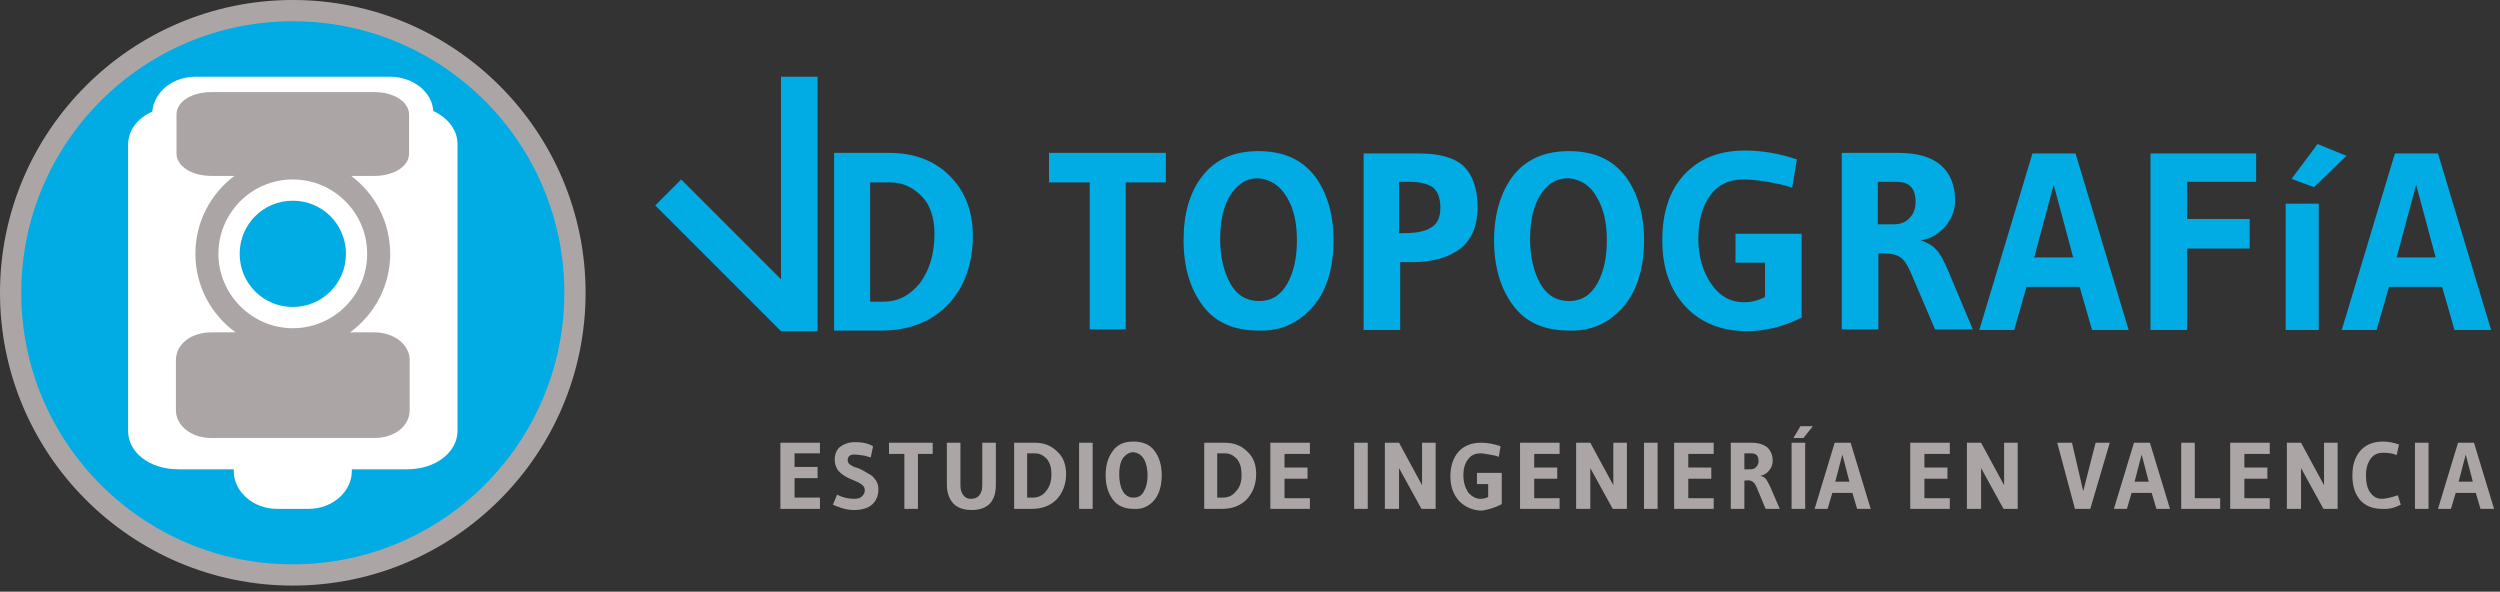 <svg width="300" height="71" viewBox="0 0 300 71" fill="none" xmlns="http://www.w3.org/2000/svg">
<rect x="0" y="0" width="300" height="71" fill="#333333" stroke="none"/>
<path fill-rule="evenodd" clip-rule="evenodd" d="M98.393 61.062H93.647V53.128H98.393V54.403H95.347V56.032H98.11V57.378H95.347V59.716H98.393V61.062ZM102.572 53.057C101.864 53.057 101.297 53.27 100.801 53.624C100.376 53.978 100.164 54.545 100.164 55.182C100.164 55.607 100.306 56.032 100.518 56.386C100.801 56.741 101.085 56.953 101.439 57.166C101.793 57.378 102.147 57.52 102.502 57.661C102.856 57.803 103.139 57.945 103.422 58.157C103.706 58.37 103.777 58.582 103.777 58.866C103.777 59.149 103.635 59.362 103.422 59.574C103.21 59.787 102.927 59.858 102.502 59.858C101.793 59.858 101.156 59.716 100.447 59.362L99.951 60.566C100.235 60.708 100.66 60.849 101.085 60.991C101.581 61.133 102.006 61.203 102.502 61.203C103.422 61.203 104.131 60.991 104.627 60.566C105.122 60.141 105.406 59.503 105.406 58.724C105.406 58.299 105.335 58.016 105.122 57.661C104.91 57.378 104.697 57.095 104.414 56.953C104.131 56.812 103.847 56.599 103.564 56.457C103.281 56.316 102.997 56.174 102.714 56.103C102.431 56.032 102.218 55.891 102.006 55.749C101.793 55.607 101.722 55.395 101.722 55.253C101.722 54.757 102.006 54.545 102.502 54.545C102.856 54.545 103.281 54.615 103.777 54.686L104.485 54.899L104.768 53.553C104.06 53.128 103.281 53.057 102.572 53.057ZM110.152 61.062V54.474H111.923V53.128H106.681V54.474H108.523V61.062H110.152ZM119.502 58.157V53.128H117.873V58.299C117.873 58.795 117.732 59.149 117.519 59.432C117.307 59.716 116.952 59.858 116.527 59.858C116.102 59.858 115.819 59.716 115.606 59.432C115.394 59.149 115.252 58.795 115.252 58.299V53.128H113.623V58.157C113.623 59.149 113.906 59.858 114.402 60.424C114.898 60.92 115.606 61.203 116.598 61.203C117.59 61.203 118.298 60.92 118.794 60.424C119.29 59.858 119.502 59.149 119.502 58.157ZM126.87 54.191C126.161 53.482 125.311 53.128 124.178 53.128H121.698V61.062H123.824C125.028 61.062 126.019 60.708 126.799 59.928C127.507 59.149 127.932 58.157 127.932 56.882C127.932 55.749 127.578 54.828 126.87 54.191ZM125.524 58.937C125.099 59.503 124.532 59.716 123.894 59.716H123.257V54.403H124.178C124.744 54.403 125.169 54.615 125.594 55.041C125.949 55.466 126.161 56.032 126.161 56.741C126.232 57.661 125.949 58.441 125.524 58.937ZM131.12 53.128H129.491V61.062H131.12V53.128ZM137.92 60.566C138.912 59.858 139.408 58.653 139.408 57.024C139.408 55.82 139.124 54.899 138.558 54.12C137.991 53.34 137.141 52.986 136.008 52.986C134.874 52.986 134.095 53.34 133.528 54.12C132.962 54.899 132.678 55.82 132.678 57.024C132.678 58.228 132.962 59.149 133.528 59.928C134.095 60.708 134.945 61.062 136.008 61.062C136.787 61.133 137.424 60.92 137.92 60.566ZM137.283 55.111C137.566 55.607 137.708 56.316 137.708 57.024C137.708 57.803 137.566 58.441 137.283 58.937C136.999 59.503 136.574 59.716 136.008 59.716C135.441 59.716 135.016 59.432 134.732 58.937C134.449 58.441 134.307 57.732 134.307 56.953C134.307 55.891 134.52 55.111 135.016 54.686C135.299 54.403 135.653 54.261 136.008 54.261C136.574 54.332 136.999 54.615 137.283 55.111ZM149.679 54.191C148.971 53.482 148.121 53.128 146.987 53.128H144.508V61.062H146.633C147.837 61.062 148.829 60.708 149.608 59.928C150.317 59.149 150.742 58.157 150.742 56.882C150.742 55.749 150.388 54.828 149.679 54.191ZM148.333 58.937C147.908 59.503 147.342 59.716 146.704 59.716H146.066V54.403H146.987C147.554 54.403 147.979 54.615 148.404 55.041C148.758 55.466 148.971 56.032 148.971 56.741C149.042 57.661 148.829 58.441 148.333 58.937ZM157.188 59.787H154.142V57.449H156.905V56.103H154.142V54.474H157.188V53.128H152.442V61.062H157.188V59.787ZM164.13 53.128H162.501V61.062H164.13V53.128ZM172.276 53.128H170.647V58.228L167.884 53.128H166.184V61.062H167.884V56.174L170.576 61.062H172.276V53.128ZM180.21 60.495V56.741H177.235V58.087H178.581V59.645C178.297 59.787 177.943 59.858 177.66 59.858C177.093 59.858 176.597 59.574 176.172 59.078C175.818 58.512 175.606 57.874 175.606 57.024C175.606 56.174 175.818 55.536 176.172 55.111C176.526 54.615 177.022 54.403 177.66 54.403C177.943 54.403 178.297 54.474 178.722 54.545C179.147 54.615 179.572 54.686 179.856 54.828L180.068 53.553C179.289 53.27 178.51 53.128 177.731 53.128C176.597 53.128 175.676 53.482 175.039 54.191C174.401 54.899 174.047 55.891 174.047 57.166C174.047 58.37 174.401 59.362 175.11 60.141C175.818 60.849 176.739 61.274 177.872 61.274C178.652 61.133 179.431 60.92 180.21 60.495ZM187.152 59.787H184.106V57.449H186.869V56.103H184.106V54.474H187.152V53.128H182.406V61.062H187.152V59.787ZM195.228 53.128H193.598V58.228L190.836 53.128H189.136V61.062H190.836V56.174L193.527 61.062H195.228V53.128ZM198.911 53.128H197.282V61.062H198.911V53.128ZM205.711 59.787H202.595V57.449H205.357V56.103H202.595V54.474H205.641V53.128H200.895V61.062H205.641V59.787H205.711ZM210.316 57.803C210.528 57.945 210.67 58.157 210.812 58.512L211.874 61.062H213.574L212.441 58.441C212.228 58.016 212.087 57.732 211.945 57.52C211.803 57.307 211.52 57.166 211.237 57.095C211.662 57.024 212.016 56.812 212.299 56.457C212.583 56.103 212.724 55.749 212.724 55.324C212.724 54.615 212.512 54.12 212.087 53.695C211.662 53.34 211.024 53.128 210.174 53.128H207.695V61.062H209.324V57.661H209.466C209.891 57.591 210.103 57.661 210.316 57.803ZM211.024 55.324C211.024 55.607 210.953 55.82 210.741 56.032C210.599 56.245 210.316 56.316 210.033 56.316H209.324V54.403H210.174C210.741 54.403 211.024 54.686 211.024 55.324ZM216.62 53.128H214.991V61.062H216.62V53.128ZM216.408 52.561L217.541 51.145H216.054L215.204 52.561H216.408ZM222.075 53.128H220.162L217.754 61.062H219.312L219.879 59.149H222.287L222.854 61.062H224.483L222.075 53.128ZM220.233 57.803L221.083 54.545L221.933 57.803H220.233ZM233.975 59.787H230.93V57.449H233.692V56.103H230.93V54.474H233.975V53.128H229.229V61.062H233.975V59.787ZM242.122 53.128H240.493V58.228L237.73 53.128H236.03V61.062H237.73V56.174L240.422 61.062H242.122V53.128ZM251.472 53.128L249.985 58.937L248.639 53.128H246.868L248.993 61.062H250.835L253.172 53.128H251.472ZM257.989 53.128H256.077L253.668 61.062H255.227L255.793 59.149H258.202L258.769 61.062H260.398L257.989 53.128ZM256.148 57.803L256.998 54.545L257.848 57.803H256.148ZM266.419 59.787H263.373V53.128H261.744V61.062H266.419V59.787ZM272.369 59.787H269.323V57.449H272.086V56.103H269.323V54.474H272.369V53.128H267.623V61.062H272.369V59.787ZM280.516 53.128H278.886V58.228L276.124 53.128H274.424V61.062H276.124V56.174L278.816 61.062H280.516V53.128ZM288.095 60.566L287.741 59.432C286.891 59.716 286.253 59.858 285.828 59.858C285.191 59.858 284.766 59.574 284.412 59.078C284.057 58.582 283.916 57.874 283.916 57.024C283.916 56.174 284.128 55.536 284.483 55.041C284.837 54.545 285.333 54.332 285.97 54.332C286.608 54.332 287.174 54.403 287.599 54.615L287.883 53.34C287.245 53.128 286.608 52.986 285.97 52.986C284.837 52.986 283.916 53.34 283.278 54.049C282.641 54.757 282.287 55.749 282.287 57.024C282.287 58.299 282.57 59.22 283.207 59.999C283.845 60.708 284.695 61.062 285.828 61.062C286.678 61.133 287.387 60.92 288.095 60.566ZM291.425 53.128H289.795V61.062H291.425V53.128ZM296.879 53.128H294.966L292.558 61.062H294.116L294.683 59.149H297.092L297.658 61.062H299.287L296.879 53.128ZM295.037 57.803L295.887 54.545L296.737 57.803H295.037Z" fill="#ABA5A6"/>
<path d="M113.977 21.11C112.135 19.268 109.727 18.347 106.681 18.347H100.093V39.669H105.76C109.089 39.669 111.781 38.606 113.765 36.552C115.748 34.427 116.74 31.664 116.74 28.264C116.74 25.36 115.819 22.951 113.977 21.11ZM110.365 34.002C109.16 35.489 107.744 36.198 106.043 36.198H104.414V21.889H106.823C108.31 21.889 109.514 22.455 110.577 23.518C111.64 24.581 112.135 26.139 112.135 28.052C112.135 30.531 111.498 32.514 110.365 34.002ZM98.11 9.209H93.718V39.74H98.11V9.209ZM81.746 21.535L78.629 24.651L93.718 39.74L96.835 36.623L81.746 21.535ZM135.087 39.598V21.889H139.904V18.347H125.878V21.889H130.766V39.527H135.087V39.598ZM135.087 39.598V21.889H139.904V18.347H125.878V21.889H130.766V39.527H135.087V39.598ZM156.055 38.181C158.676 36.269 160.021 33.152 160.021 28.831C160.021 25.643 159.242 23.093 157.755 21.11C156.196 19.126 154 18.134 151.025 18.134C148.05 18.134 145.854 19.126 144.296 21.11C142.737 23.093 142.029 25.714 142.029 28.831C142.029 32.019 142.808 34.639 144.296 36.623C145.783 38.677 148.05 39.669 151.025 39.669C152.938 39.74 154.638 39.244 156.055 38.181ZM154.425 23.66C155.275 25.076 155.63 26.776 155.63 28.831C155.63 30.885 155.275 32.585 154.496 34.002C153.717 35.419 152.584 36.127 151.096 36.127C149.608 36.127 148.404 35.419 147.625 34.002C146.846 32.585 146.421 30.814 146.421 28.689C146.421 25.856 147.058 23.872 148.333 22.526C149.042 21.747 149.963 21.393 151.025 21.393C152.442 21.535 153.575 22.243 154.425 23.66ZM156.055 38.181C158.676 36.269 160.021 33.152 160.021 28.831C160.021 25.643 159.242 23.093 157.755 21.11C156.196 19.126 154 18.134 151.025 18.134C148.05 18.134 145.854 19.126 144.296 21.11C142.737 23.093 142.029 25.714 142.029 28.831C142.029 32.019 142.808 34.639 144.296 36.623C145.783 38.677 148.05 39.669 151.025 39.669C152.938 39.74 154.638 39.244 156.055 38.181ZM154.425 23.66C155.275 25.076 155.63 26.776 155.63 28.831C155.63 30.885 155.275 32.585 154.496 34.002C153.717 35.419 152.584 36.127 151.096 36.127C149.608 36.127 148.404 35.419 147.625 34.002C146.846 32.585 146.421 30.814 146.421 28.689C146.421 25.856 147.058 23.872 148.333 22.526C149.042 21.747 149.963 21.393 151.025 21.393C152.442 21.535 153.575 22.243 154.425 23.66ZM175.251 29.823C176.597 28.76 177.306 27.131 177.306 24.864C177.306 22.668 176.739 21.039 175.676 19.976C174.543 18.914 172.772 18.418 170.293 18.418H163.634V39.598H168.026V31.452H169.584C171.993 31.452 173.835 30.885 175.251 29.823ZM171.993 22.526C172.56 23.022 172.843 23.801 172.843 24.935C172.843 26.068 172.489 26.847 171.78 27.272C171.072 27.768 169.939 27.981 168.38 27.981H167.884V21.818H169.159C170.505 21.818 171.426 22.101 171.993 22.526ZM175.251 29.823C176.597 28.76 177.306 27.131 177.306 24.864C177.306 22.668 176.739 21.039 175.676 19.976C174.543 18.914 172.772 18.418 170.293 18.418H163.634V39.598H168.026V31.452H169.584C171.993 31.452 173.835 30.885 175.251 29.823ZM171.993 22.526C172.56 23.022 172.843 23.801 172.843 24.935C172.843 26.068 172.489 26.847 171.78 27.272C171.072 27.768 169.939 27.981 168.38 27.981H167.884V21.818H169.159C170.505 21.818 171.426 22.101 171.993 22.526ZM193.315 38.181C195.936 36.269 197.282 33.152 197.282 28.831C197.282 25.643 196.503 23.093 195.015 21.11C193.457 19.126 191.261 18.134 188.285 18.134C185.31 18.134 183.114 19.126 181.556 21.11C180.068 23.093 179.289 25.714 179.289 28.831C179.289 32.019 180.068 34.639 181.556 36.623C183.044 38.677 185.31 39.669 188.285 39.669C190.198 39.74 191.898 39.244 193.315 38.181ZM191.615 23.66C192.465 25.076 192.819 26.776 192.819 28.831C192.819 30.885 192.465 32.585 191.686 34.002C190.906 35.419 189.773 36.127 188.285 36.127C186.798 36.127 185.594 35.419 184.814 34.002C184.035 32.585 183.61 30.814 183.61 28.689C183.61 25.856 184.248 23.872 185.523 22.526C186.231 21.747 187.152 21.393 188.215 21.393C189.702 21.535 190.836 22.243 191.615 23.66ZM193.315 38.181C195.936 36.269 197.282 33.152 197.282 28.831C197.282 25.643 196.503 23.093 195.015 21.11C193.457 19.126 191.261 18.134 188.285 18.134C185.31 18.134 183.114 19.126 181.556 21.11C180.068 23.093 179.289 25.714 179.289 28.831C179.289 32.019 180.068 34.639 181.556 36.623C183.044 38.677 185.31 39.669 188.285 39.669C190.198 39.74 191.898 39.244 193.315 38.181ZM191.615 23.66C192.465 25.076 192.819 26.776 192.819 28.831C192.819 30.885 192.465 32.585 191.686 34.002C190.906 35.419 189.773 36.127 188.285 36.127C186.798 36.127 185.594 35.419 184.814 34.002C184.035 32.585 183.61 30.814 183.61 28.689C183.61 25.856 184.248 23.872 185.523 22.526C186.231 21.747 187.152 21.393 188.215 21.393C189.702 21.535 190.836 22.243 191.615 23.66ZM216.195 38.111V28.052H208.262V31.523H211.803V35.631C211.024 36.056 210.174 36.269 209.253 36.269C207.695 36.269 206.349 35.56 205.357 34.073C204.366 32.656 203.799 30.814 203.799 28.618C203.799 26.422 204.295 24.722 205.216 23.447C206.137 22.172 207.482 21.535 209.182 21.535C209.891 21.535 210.812 21.605 212.087 21.818C213.291 22.03 214.283 22.243 215.062 22.526L215.629 19.126C213.504 18.418 211.449 18.064 209.395 18.064C206.278 18.064 203.87 19.055 202.099 20.968C200.328 22.88 199.478 25.501 199.478 28.831C199.478 32.16 200.399 34.781 202.24 36.765C204.082 38.748 206.562 39.74 209.678 39.74C211.874 39.74 214.07 39.173 216.195 38.111ZM216.195 38.111V28.052H208.262V31.523H211.803V35.631C211.024 36.056 210.174 36.269 209.253 36.269C207.695 36.269 206.349 35.56 205.357 34.073C204.366 32.656 203.799 30.814 203.799 28.618C203.799 26.422 204.295 24.722 205.216 23.447C206.137 22.172 207.482 21.535 209.182 21.535C209.891 21.535 210.812 21.605 212.087 21.818C213.291 22.03 214.283 22.243 215.062 22.526L215.629 19.126C213.504 18.418 211.449 18.064 209.395 18.064C206.278 18.064 203.87 19.055 202.099 20.968C200.328 22.88 199.478 25.501 199.478 28.831C199.478 32.16 200.399 34.781 202.24 36.765C204.082 38.748 206.562 39.74 209.678 39.74C211.874 39.74 214.07 39.173 216.195 38.111ZM227.954 30.814C228.45 31.098 228.875 31.735 229.3 32.727L232.205 39.527H236.738L233.763 32.444C233.267 31.31 232.842 30.46 232.346 29.964C231.921 29.468 231.284 29.114 230.505 28.831C231.638 28.689 232.559 28.122 233.409 27.201C234.188 26.281 234.613 25.218 234.613 24.085C234.613 22.243 234.046 20.826 232.913 19.834C231.78 18.843 230.08 18.347 227.813 18.347H221.012V39.527H225.404V30.389H225.758C226.75 30.389 227.459 30.531 227.954 30.814ZM229.867 24.226C229.867 25.006 229.654 25.643 229.159 26.139C228.734 26.635 228.096 26.918 227.246 26.918H225.333V21.818H227.529C229.159 21.818 229.867 22.597 229.867 24.226ZM227.954 30.814C228.45 31.098 228.875 31.735 229.3 32.727L232.205 39.527H236.738L233.763 32.444C233.267 31.31 232.842 30.46 232.346 29.964C231.921 29.468 231.284 29.114 230.505 28.831C231.638 28.689 232.559 28.122 233.409 27.201C234.188 26.281 234.613 25.218 234.613 24.085C234.613 22.243 234.046 20.826 232.913 19.834C231.78 18.843 230.08 18.347 227.813 18.347H221.012V39.527H225.404V30.389H225.758C226.75 30.389 227.459 30.531 227.954 30.814ZM229.867 24.226C229.867 25.006 229.654 25.643 229.159 26.139C228.734 26.635 228.096 26.918 227.246 26.918H225.333V21.818H227.529C229.159 21.818 229.867 22.597 229.867 24.226ZM249.064 18.418H243.893L237.517 39.598H241.697L243.184 34.427H249.56L251.047 39.598H255.439L249.064 18.418ZM244.105 30.885L246.443 22.172L248.781 30.885H244.105ZM249.064 18.418H243.893L237.517 39.598H241.697L243.184 34.427H249.56L251.047 39.598H255.439L249.064 18.418ZM244.105 30.885L246.443 22.172L248.781 30.885H244.105ZM258.06 18.418V39.598H262.452V29.823H269.961V26.281H262.452V21.818H270.74V18.418H258.06ZM258.06 18.418V39.598H262.452V29.823H269.961V26.281H262.452V21.818H270.74V18.418H258.06ZM281.578 18.701L278.107 17.284L274.99 21.464L277.682 22.455L281.578 18.701ZM278.249 39.598V24.439H274.282V39.598H278.249ZM281.578 18.701L278.107 17.284L274.99 21.464L277.682 22.455L281.578 18.701ZM278.249 39.598V24.439H274.282V39.598H278.249ZM292.558 18.418H287.387L281.012 39.598H285.191L286.678 34.427H293.054L294.541 39.598H298.933L292.558 18.418ZM287.599 30.885L289.937 22.172L292.275 30.885H287.599ZM292.558 18.418H287.387L281.012 39.598H285.191L286.678 34.427H293.054L294.541 39.598H298.933L292.558 18.418ZM287.599 30.885L289.937 22.172L292.275 30.885H287.599Z" fill="#00ACE3"/>
<path d="M35.135 68.999C53.836 68.999 68.997 53.839 68.997 35.137C68.997 16.436 53.836 1.276 35.135 1.276C16.434 1.276 1.274 16.436 1.274 35.137C1.274 53.839 16.434 68.999 35.135 68.999Z" fill="#00ACE3"/>
<path d="M35.135 70.271C15.797 70.271 0 54.545 0 35.135C0 15.726 15.797 0 35.135 0C54.545 0 70.271 15.797 70.271 35.135C70.271 54.474 54.545 70.271 35.135 70.271ZM35.135 2.55C17.143 2.55 2.55 17.143 2.55 35.135C2.55 53.128 17.143 67.72 35.135 67.72C53.128 67.72 67.72 53.128 67.72 35.135C67.72 17.143 53.128 2.55 35.135 2.55Z" fill="#ABA5A6"/>
<path d="M51.995 13.317C51.853 11.051 49.586 9.209 46.823 9.209H23.447C20.684 9.209 18.488 11.051 18.276 13.388C16.505 14.168 15.372 15.655 15.372 17.355V51.711C15.372 54.332 17.993 56.316 21.393 56.316H28.052V56.528C28.052 59.008 30.389 61.062 33.223 61.062H37.048C39.881 61.062 42.219 59.008 42.219 56.528V56.316H48.878C52.278 56.316 54.899 54.261 54.899 51.711V17.284C54.899 15.584 53.765 14.168 51.995 13.317Z" fill="white"/>
<path d="M44.911 39.881H42.007C44.911 37.756 46.823 34.356 46.823 30.46C46.823 26.635 44.982 23.235 42.148 21.11H44.911C47.248 21.11 49.09 19.976 49.09 18.418V13.742C49.09 12.255 47.319 11.051 44.911 11.051H25.36C23.022 11.051 21.18 12.184 21.18 13.742V18.418C21.18 19.905 22.951 21.11 25.36 21.11H28.122C25.289 23.235 23.447 26.635 23.447 30.46C23.447 34.356 25.36 37.756 28.264 39.881H25.36C22.951 39.881 21.11 41.298 21.11 43.211V49.232C21.11 51.074 22.951 52.561 25.36 52.561H44.911C47.319 52.561 49.161 51.145 49.161 49.232V43.211C49.161 41.369 47.319 39.881 44.911 39.881Z" fill="#ABA5A6"/>
<path d="M27.485 30.46C27.485 26.21 30.885 22.81 35.135 22.81C39.386 22.81 42.786 26.21 42.786 30.46C42.786 34.71 39.386 38.111 35.135 38.111C30.956 38.111 27.485 34.71 27.485 30.46Z" fill="#00ACE3"/>
<path d="M35.135 39.386C30.247 39.386 26.21 35.348 26.21 30.46C26.21 25.572 30.177 21.535 35.135 21.535C40.094 21.535 44.061 25.572 44.061 30.46C44.061 35.348 40.094 39.386 35.135 39.386ZM35.135 24.085C31.593 24.085 28.76 26.918 28.76 30.46C28.76 34.002 31.593 36.835 35.135 36.835C38.677 36.835 41.511 34.002 41.511 30.46C41.511 26.918 38.677 24.085 35.135 24.085Z" fill="white"/>
</svg>
